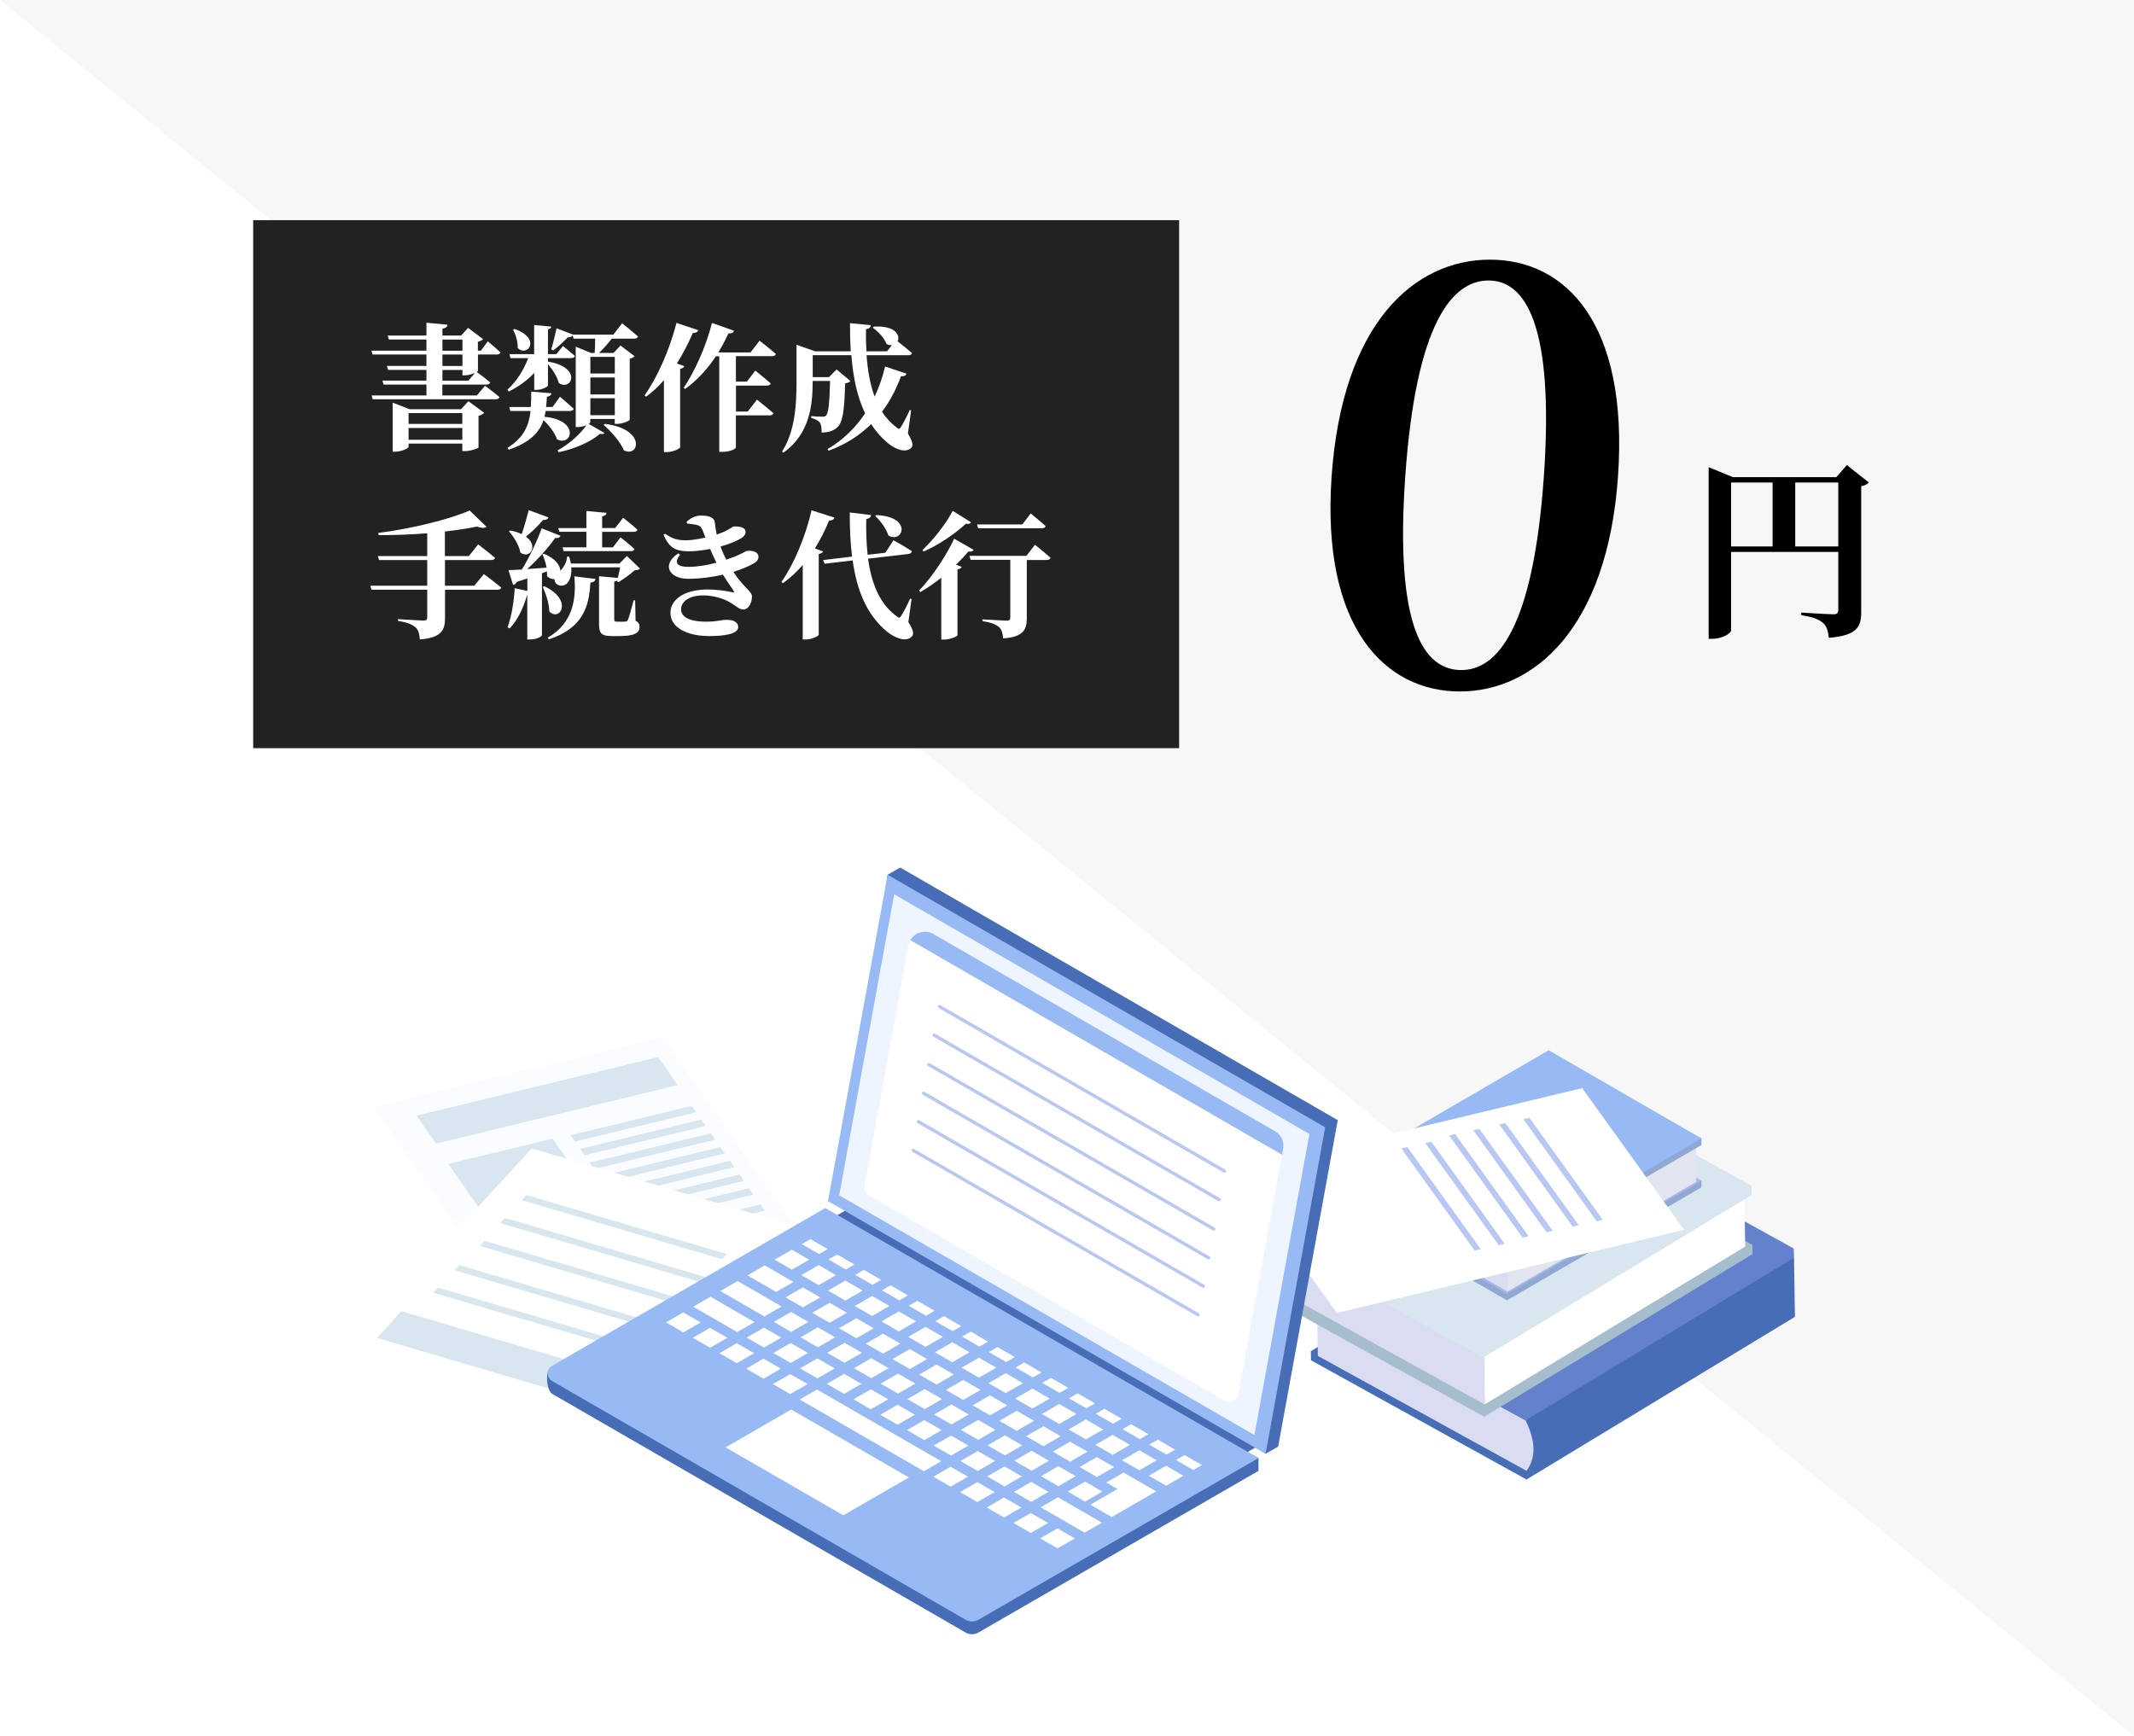 <?xml version="1.0" encoding="UTF-8"?><svg id="_レイヤー_2" xmlns="http://www.w3.org/2000/svg" width="295" height="240" viewBox="0 0 295 240"><defs><style>.cls-1{fill:#a5bdcc;}.cls-2{fill:#fff;}.cls-3{fill:#dadcf2;}.cls-4{fill:#f7f7f7;fill-rule:evenodd;}.cls-5{fill:#222;}.cls-6{fill:#98baf4;}.cls-7{isolation:isolate;}.cls-8{fill:#eef5ff;}.cls-9{fill:#90a8d3;}.cls-10{fill:#6482cc;}.cls-11{fill:#a5b7e8;}.cls-12{fill:#fafcff;}.cls-13{fill:#b8c8f2;}.cls-14{fill:#e2e5f0;}.cls-15{fill:#d8e6f0;}.cls-16{fill:#486db7;}</style></defs><g id="_コンテンツ"><g><rect class="cls-2" width="295" height="240"/><polygon class="cls-4" points="295 240 0 0 295 0 295 240"/><g><g><polygon class="cls-12" points="111.83 172.49 71.93 182.16 51.67 153.03 91.57 143.37 111.83 172.49"/><g><polygon class="cls-15" points="85.15 169.99 70.73 173.49 61.98 160.91 76.4 157.42 85.15 169.99"/><polygon class="cls-15" points="57.59 154.24 60.28 158.11 93.67 150.02 90.98 146.15 57.59 154.24"/><polygon class="cls-15" points="96.23 153.77 79.49 157.83 78.88 156.95 95.62 152.9 96.23 153.77"/><polygon class="cls-15" points="97.55 155.67 80.81 159.72 80.2 158.85 96.94 154.79 97.55 155.67"/><polygon class="cls-15" points="98.87 157.57 82.13 161.62 81.52 160.75 98.26 156.69 98.87 157.57"/><polygon class="cls-15" points="100.19 159.46 83.45 163.52 82.84 162.65 99.58 158.59 100.19 159.46"/><polygon class="cls-15" points="101.51 161.36 84.77 165.42 84.16 164.55 100.91 160.49 101.51 161.36"/><polygon class="cls-15" points="102.83 163.26 86.09 167.32 85.48 166.44 102.23 162.39 102.83 163.26"/><polygon class="cls-15" points="104.15 165.16 87.41 169.21 86.8 168.34 103.55 164.28 104.15 165.16"/><polygon class="cls-15" points="105.7 167.39 72.08 175.53 71.47 174.66 105.1 166.51 105.7 167.39"/><polygon class="cls-15" points="107.04 169.31 73.42 177.45 72.81 176.58 106.43 168.43 107.04 169.31"/></g></g><g><polygon class="cls-2" points="73.51 158.77 112.05 170.13 86.58 197.86 48.04 186.5 73.51 158.77"/><g><polygon class="cls-15" points="84.36 194.48 87.74 190.79 55.49 181.28 52.11 184.97 84.36 194.48"/><polygon class="cls-15" points="69.81 168.39 97.49 176.55 96.84 177.26 69.16 169.1 69.81 168.39"/><polygon class="cls-15" points="72.78 165.22 100.46 173.38 99.81 174.09 72.13 165.93 72.78 165.22"/><polygon class="cls-15" points="66.99 171.55 94.67 179.71 94.02 180.42 66.34 172.26 66.99 171.55"/><polygon class="cls-15" points="60.53 178.01 88.21 186.17 87.56 186.88 59.88 178.72 60.53 178.01"/><polygon class="cls-15" points="63.5 174.91 91.18 183.07 90.53 183.78 62.85 175.62 63.5 174.91"/></g></g><g><g class="cls-7"><polygon class="cls-16" points="218.31 164.32 181.21 186.81 181.23 188.07 211.02 204.55 248.13 182.06 248 173.88 218.31 164.32"/><path class="cls-3" d="M210.89,196.37c1.37,2.81,1.5,5.1,.14,6.98l-28.85-15.89-.11-6.92,28.81,15.84Z"/><polygon class="cls-10" points="218.18 156.14 181.07 178.63 181.1 179.9 210.89 196.37 248 173.88 247.97 172.62 218.18 156.14"/></g><g class="cls-7"><polygon class="cls-1" points="212.46 155.64 175.35 178.13 175.38 179.4 205.17 195.87 242.28 173.38 242.25 172.12 212.46 155.64"/><g><polygon class="cls-2" points="241.14 165.3 241.25 172.35 205.24 194.17 205.13 187.12 241.14 165.3"/><path class="cls-1" d="M211.25,149.4l.11,7.05-35.99,22.95c-.5-2.36-.59-7.1-.15-9.44l36.03-20.56Z"/><polygon class="cls-3" points="205.13 187.12 205.24 194.17 176.33 178.19 176.22 171.13 205.13 187.12"/></g><polygon class="cls-15" points="212.33 147.47 175.22 169.96 175.25 171.22 205.04 187.7 242.15 165.21 242.12 163.94 212.33 147.47"/></g><g class="cls-7"><g><polygon class="cls-9" points="235.2 164.16 208.32 179.78 187.2 167.59 187.2 166.68 214.07 151.97 235.2 163.26 235.2 164.16"/><polygon class="cls-11" points="235.2 163.26 208.32 178.87 187.2 166.68 214.07 151.06 235.2 163.26"/></g><g><polygon class="cls-14" points="234.49 158.36 234.47 163.41 208.39 178.57 208.41 173.51 234.49 158.36"/><path class="cls-11" d="M213.29,146.57v5.05s-26.09,15.96-26.09,15.96c-.33-1.7-.33-5.09,.01-6.76l26.08-14.25Z"/><polygon class="cls-3" points="208.41 173.51 208.39 178.57 187.9 166.73 187.91 161.68 208.41 173.51"/></g><g><polygon class="cls-9" points="235.21 158.31 208.34 173.92 187.21 161.73 187.21 160.82 214.09 146.11 235.21 157.4 235.21 158.31"/><polygon class="cls-6" points="235.21 157.4 208.34 173.02 187.21 160.82 214.09 145.2 235.21 157.4"/></g></g><g><polygon class="cls-2" points="170.73 161.94 184.81 181.52 232.8 170.03 218.72 150.44 170.73 161.94"/><g><polygon class="cls-13" points="210.59 154.74 220.73 168.85 221.57 168.65 211.42 154.54 210.59 154.74"/><polygon class="cls-13" points="207.26 155.47 217.41 169.59 218.24 169.39 208.1 155.27 207.26 155.47"/><polygon class="cls-13" points="203.66 156.26 213.8 170.37 214.64 170.17 204.49 156.06 203.66 156.26"/><polygon class="cls-13" points="200.33 156.99 210.48 171.11 211.31 170.91 201.16 156.79 200.33 156.99"/><polygon class="cls-13" points="197.03 158.05 207.18 172.16 208.01 171.96 197.87 157.85 197.03 158.05"/><polygon class="cls-13" points="193.71 158.78 203.85 172.9 204.69 172.7 194.54 158.58 193.71 158.78"/></g></g></g><g><polygon class="cls-16" points="174.07 199.82 171.92 201.06 115.2 168.32 117.36 167.07 174.07 199.82"/><g><g><path class="cls-16" d="M114.09,168.78l-37.94,20.25c-.82,.48-.63,3.21,.2,3.69l57.14,32.99c.55,.31,1.22,.31,1.76,0l36.72-21.2,2-1.15v-1.77l-59.88-32.81Z"/><path class="cls-6" d="M114.09,167.02l-37.74,21.79c-.83,.48-.83,1.67,0,2.14l57.14,32.99c.55,.31,1.22,.31,1.76,0l36.72-21.2,2-1.15-59.88-34.57Z"/></g><g><g><polygon class="cls-2" points="110.83 172 113.22 173.38 114.42 172.69 112.03 171.31 110.83 172"/><polygon class="cls-2" points="114.53 174.13 116.92 175.51 118.11 174.82 115.72 173.44 114.53 174.13"/><polygon class="cls-2" points="118.22 176.26 120.61 177.64 121.81 176.95 119.42 175.57 118.22 176.26"/><polygon class="cls-2" points="121.92 178.39 124.31 179.78 125.5 179.09 123.11 177.7 121.92 178.39"/><polygon class="cls-2" points="125.61 180.53 128 181.91 129.2 181.22 126.81 179.84 125.61 180.53"/><polygon class="cls-2" points="129.3 182.66 131.7 184.04 132.89 183.35 130.5 181.97 129.3 182.66"/><polygon class="cls-2" points="133 184.79 135.39 186.18 136.59 185.49 134.2 184.1 133 184.79"/><polygon class="cls-2" points="136.69 186.93 139.09 188.31 140.28 187.62 137.89 186.24 136.69 186.93"/><polygon class="cls-2" points="140.39 189.06 142.78 190.44 143.98 189.75 141.58 188.37 140.39 189.06"/><polygon class="cls-2" points="144.08 191.19 146.48 192.57 147.67 191.88 145.28 190.5 144.08 191.19"/><polygon class="cls-2" points="147.78 193.33 150.17 194.71 151.37 194.02 148.97 192.64 147.78 193.33"/><polygon class="cls-2" points="151.47 195.46 153.87 196.84 155.06 196.15 152.67 194.77 151.47 195.46"/><polygon class="cls-2" points="155.17 197.59 157.56 198.97 158.76 198.28 156.36 196.9 155.17 197.59"/><polygon class="cls-2" points="158.86 199.73 161.25 201.11 162.45 200.42 160.06 199.04 158.86 199.73"/><polygon class="cls-2" points="162.56 201.86 164.95 203.24 166.15 202.55 163.75 201.17 162.56 201.86"/></g><g><polygon class="cls-2" points="107.08 174.16 109.47 175.54 111.86 174.16 109.47 172.78 107.08 174.16"/><polygon class="cls-2" points="110.77 176.29 113.17 177.68 115.56 176.29 113.17 174.91 110.77 176.29"/><polygon class="cls-2" points="114.47 178.43 116.86 179.81 119.25 178.43 116.86 177.05 114.47 178.43"/><polygon class="cls-2" points="118.16 180.56 120.56 181.94 122.95 180.56 120.56 179.18 118.16 180.56"/><polygon class="cls-2" points="121.86 182.69 124.25 184.08 126.64 182.69 124.25 181.31 121.86 182.69"/><polygon class="cls-2" points="125.55 184.83 127.94 186.21 130.34 184.83 127.94 183.45 125.55 184.83"/><polygon class="cls-2" points="129.25 186.96 131.64 188.34 134.03 186.96 131.64 185.58 129.25 186.96"/><polygon class="cls-2" points="132.94 189.09 135.33 190.47 137.73 189.09 135.33 187.71 132.94 189.09"/><polygon class="cls-2" points="136.64 191.23 139.03 192.61 141.42 191.23 139.03 189.85 136.64 191.23"/><polygon class="cls-2" points="140.33 193.36 142.72 194.74 145.12 193.36 142.72 191.98 140.33 193.36"/><polygon class="cls-2" points="144.03 195.49 146.42 196.87 148.81 195.49 146.42 194.11 144.03 195.49"/><polygon class="cls-2" points="147.72 197.63 150.11 199.01 152.51 197.63 150.11 196.25 147.72 197.63"/><polygon class="cls-2" points="151.42 199.76 153.81 201.14 156.2 199.76 153.81 198.38 151.42 199.76"/><polygon class="cls-2" points="155.11 201.89 157.5 203.27 159.89 201.89 157.5 200.51 155.11 201.89"/><polygon class="cls-2" points="158.81 204.03 161.2 205.41 163.59 204.03 161.2 202.65 158.81 204.03"/></g><g><polygon class="cls-2" points="103.33 176.33 107.29 178.62 109.68 177.24 105.72 174.95 103.33 176.33"/><polygon class="cls-2" points="108.6 179.37 110.99 180.75 113.38 179.37 110.99 177.99 108.6 179.37"/><polygon class="cls-2" points="112.29 181.5 114.68 182.88 117.07 181.5 114.68 180.12 112.29 181.5"/><polygon class="cls-2" points="115.99 183.64 118.38 185.02 120.77 183.64 118.38 182.25 115.99 183.64"/><polygon class="cls-2" points="119.68 185.77 122.07 187.15 124.46 185.77 122.07 184.39 119.68 185.77"/><polygon class="cls-2" points="123.37 187.9 125.77 189.28 128.16 187.9 125.77 186.52 123.37 187.9"/><polygon class="cls-2" points="127.07 190.04 129.46 191.42 131.85 190.04 129.46 188.65 127.07 190.04"/><polygon class="cls-2" points="130.76 192.17 133.16 193.55 135.55 192.17 133.16 190.79 130.76 192.17"/><polygon class="cls-2" points="134.46 194.3 136.85 195.68 139.24 194.3 136.85 192.92 134.46 194.3"/><polygon class="cls-2" points="138.15 196.43 140.55 197.82 142.94 196.43 140.55 195.05 138.15 196.43"/><polygon class="cls-2" points="141.85 198.57 144.24 199.95 146.63 198.57 144.24 197.19 141.85 198.57"/><polygon class="cls-2" points="145.54 200.7 147.93 202.08 150.33 200.7 147.93 199.32 145.54 200.7"/><polygon class="cls-2" points="149.24 202.83 151.63 204.21 154.02 202.83 151.63 201.45 149.24 202.83"/></g><g><polygon class="cls-2" points="99.58 178.49 105.66 182.01 108.05 180.63 101.97 177.11 99.58 178.49"/><polygon class="cls-2" points="106.97 182.76 109.36 184.14 111.75 182.76 109.36 181.38 106.97 182.76"/><polygon class="cls-2" points="110.66 184.89 113.05 186.27 115.44 184.89 113.05 183.51 110.66 184.89"/><polygon class="cls-2" points="114.35 187.03 116.75 188.41 119.14 187.03 116.75 185.65 114.35 187.03"/><polygon class="cls-2" points="118.05 189.16 120.44 190.54 122.83 189.16 120.44 187.78 118.05 189.16"/><polygon class="cls-2" points="121.74 191.29 124.14 192.67 126.53 191.29 124.14 189.91 121.74 191.29"/><polygon class="cls-2" points="125.44 193.43 127.83 194.81 130.22 193.43 127.83 192.05 125.44 193.43"/><polygon class="cls-2" points="129.13 195.56 131.53 196.94 133.92 195.56 131.53 194.18 129.13 195.56"/><polygon class="cls-2" points="132.83 197.69 135.22 199.07 137.61 197.69 135.22 196.31 132.83 197.69"/><polygon class="cls-2" points="136.52 199.83 138.92 201.21 141.31 199.83 138.92 198.44 136.52 199.83"/><polygon class="cls-2" points="140.22 201.96 142.61 203.34 145 201.96 142.61 200.58 140.22 201.96"/><polygon class="cls-2" points="143.91 204.09 146.3 205.47 148.7 204.09 146.3 202.71 143.91 204.09"/><polygon class="cls-2" points="147.61 206.22 150 207.61 152.39 206.22 150 204.84 147.61 206.22"/><polygon class="cls-2" points="152.93 204.97 154.49 205.86 150.73 208.03 153.69 209.74 159.84 206.19 155.32 203.59 152.93 204.97"/></g><g><polygon class="cls-2" points="95.82 180.66 101.91 184.17 104.3 182.79 98.22 179.28 95.82 180.66"/><polygon class="cls-2" points="103.21 184.93 105.61 186.31 108 184.93 105.61 183.55 103.21 184.93"/><polygon class="cls-2" points="106.91 187.06 109.3 188.44 111.69 187.06 109.3 185.68 106.91 187.06"/><polygon class="cls-2" points="110.6 189.19 113 190.57 115.39 189.19 113 187.81 110.6 189.19"/><polygon class="cls-2" points="114.3 191.33 116.69 192.71 119.08 191.33 116.69 189.94 114.3 191.33"/><polygon class="cls-2" points="117.99 193.46 120.38 194.84 122.78 193.46 120.38 192.08 117.99 193.46"/><polygon class="cls-2" points="121.69 195.59 124.08 196.97 126.47 195.59 124.08 194.21 121.69 195.59"/><polygon class="cls-2" points="125.38 197.72 127.77 199.11 130.17 197.72 127.77 196.34 125.38 197.72"/><polygon class="cls-2" points="129.08 199.86 131.47 201.24 133.86 199.86 131.47 198.48 129.08 199.86"/><polygon class="cls-2" points="132.77 201.99 135.16 203.37 137.56 201.99 135.16 200.61 132.77 201.99"/><polygon class="cls-2" points="136.47 204.12 138.86 205.51 141.25 204.12 138.86 202.74 136.47 204.12"/><polygon class="cls-2" points="140.16 206.26 142.55 207.64 144.94 206.26 142.55 204.88 140.16 206.26"/><polygon class="cls-2" points="143.86 208.39 149.94 211.9 152.33 210.52 146.25 207.01 143.86 208.39"/></g><g><polygon class="cls-2" points="92.07 182.83 94.46 184.21 96.86 182.83 94.46 181.45 92.07 182.83"/><polygon class="cls-2" points="95.77 184.96 98.16 186.34 100.55 184.96 98.16 183.58 95.77 184.96"/><polygon class="cls-2" points="99.46 187.09 101.85 188.47 104.25 187.09 101.85 185.71 99.46 187.09"/><polygon class="cls-2" points="103.16 189.23 105.55 190.61 107.94 189.23 105.55 187.84 103.16 189.23"/><polygon class="cls-2" points="106.85 191.36 109.24 192.74 111.64 191.36 109.24 189.98 106.85 191.36"/><polygon class="cls-2" points="110.55 193.49 127.72 203.41 130.11 202.02 112.94 192.11 110.55 193.49"/><polygon class="cls-2" points="125.65 204.27 109.37 194.87 104.84 197.49 100.31 200.11 116.58 209.5 121.11 206.88 121.11 206.88 125.65 204.27"/><polygon class="cls-2" points="129.02 204.16 131.41 205.54 133.8 204.16 131.41 202.78 129.02 204.16"/><polygon class="cls-2" points="132.71 206.29 135.11 207.67 137.5 206.29 135.11 204.91 132.71 206.29"/><polygon class="cls-2" points="136.41 208.42 138.8 209.8 141.19 208.42 138.8 207.04 136.41 208.42"/><polygon class="cls-2" points="140.1 210.56 142.5 211.94 144.89 210.56 142.5 209.18 140.1 210.56"/><polygon class="cls-2" points="143.8 212.69 146.19 214.07 148.58 212.69 146.19 211.31 143.8 212.69"/></g></g></g><g><g><polygon class="cls-16" points="176.69 200 174.95 200.99 116.2 165.07 122.7 120.94 124.44 119.94 184.93 154.87 176.69 200"/><polygon class="cls-6" points="174.95 200.99 114.46 166.07 122.7 120.94 183.19 155.86 174.95 200.99"/><polygon class="cls-8" points="116.01 165.26 123.61 123.64 181.01 156.78 173.41 198.4 116.01 165.26"/></g><g><g><path class="cls-6" d="M177.38,158.82l-.15,.85-51.39-29.67c.61-1.09,2.02-1.54,3.18-.87l47.24,27.27c.85,.49,1.3,1.46,1.12,2.42Z"/><path class="cls-2" d="M177.22,159.67l-6.04,33.11c-.16,.87-1.13,1.32-1.9,.88l-49.15-28.38c-.47-.27-.72-.81-.62-1.34l6.07-33.22c.05-.26,.14-.5,.26-.72l51.39,29.67Z"/></g><g><path class="cls-13" d="M169.26,162.13s-.08,0-.11-.03l-39.39-22.74c-.11-.06-.15-.2-.08-.31,.06-.11,.2-.15,.31-.08l39.39,22.74c.11,.06,.15,.2,.08,.31-.04,.07-.12,.12-.2,.12Z"/><path class="cls-13" d="M168.53,166.09s-.08,0-.11-.03l-39.39-22.74c-.11-.06-.15-.2-.08-.31,.06-.11,.2-.15,.31-.08l39.39,22.74c.11,.06,.15,.2,.08,.31-.04,.07-.12,.12-.2,.12Z"/><path class="cls-13" d="M167.79,170.15s-.08,0-.11-.03l-39.39-22.74c-.11-.06-.15-.2-.08-.31,.06-.11,.2-.15,.31-.08l39.39,22.74c.11,.06,.15,.2,.08,.31-.04,.07-.12,.12-.2,.12Z"/><path class="cls-13" d="M167.07,174.12s-.08,0-.11-.03l-39.39-22.74c-.11-.06-.15-.2-.08-.31,.06-.11,.2-.15,.31-.08l39.39,22.74c.11,.06,.15,.2,.08,.31-.04,.07-.12,.11-.2,.11Z"/><path class="cls-13" d="M166.35,178.05s-.08,0-.11-.03l-39.39-22.74c-.11-.06-.15-.2-.08-.31,.06-.11,.2-.15,.31-.08l39.39,22.74c.11,.06,.15,.2,.08,.31-.04,.07-.12,.11-.2,.11Z"/><path class="cls-13" d="M165.63,182.01s-.08,0-.11-.03l-39.39-22.74c-.11-.06-.15-.2-.08-.31,.06-.11,.2-.15,.31-.08l39.39,22.74c.11,.06,.15,.2,.08,.31-.04,.07-.12,.11-.2,.11Z"/></g></g></g></g></g><g><g><path d="M223.67,65.87c-1.47,21-11.61,29.73-21.87,29.73s-19.18-8.74-17.72-29.73c1.48-21.24,11.47-29.97,21.89-29.97s19.18,8.74,17.7,29.97Zm-21.66,26.77c4.97,0,9.94-5.77,11.41-26.77,1.48-21.24-2.68-27.09-7.65-27.09s-10.02,5.77-11.51,27.09c-1.47,21,2.62,26.77,7.75,26.77Z"/><path d="M258.35,66.69c-.16,.21-.53,.45-1.06,.53v17.36c0,2.09-.56,3.28-4.47,3.6-.11-.93-.29-1.64-.85-2.09-.56-.45-1.3-.79-2.96-1.03v-.37s3.7,.24,4.45,.24c.53,0,.66-.21,.66-.63v-7.99h-14.82v10.85c0,.4-1.24,1.16-2.57,1.16h-.53v-23.73l3.36,1.38h14.29l1.46-1.67,3.04,2.41Zm-19.05,8.86h5.74v-8.84h-5.74v8.84Zm14.82,0v-8.84h-5.95v8.84h5.95Z"/></g><g><rect class="cls-5" x="35" y="30.44" width="128" height="73"/><g><path class="cls-2" d="M66.05,51.3s-.06,.08-.15,.13c.3,.21,1.25,.91,1.86,1.44-.06,.21-.25,.3-.49,.3h-6.12v1.5h4.77l1.12-1.33s1.24,.89,2.01,1.56c-.06,.21-.25,.3-.51,.3h-17.02l-.15-.53h7.58v-1.5h-5.93l-.15-.55h6.08v-1.48h-5.3l-.17-.55h5.47v-1.58h-7.45l-.15-.53h7.6v-1.54h-5.19l-.17-.55h5.36v-1.77l2.91,.27c-.04,.29-.19,.46-.7,.55v.95h2.58l.97-1.06,2.07,1.56c-.11,.13-.36,.28-.72,.36v1.23h.42l.95-1.29s1.1,.91,1.75,1.54c-.04,.19-.23,.28-.49,.28h-2.62v2.28Zm-1.31,4.16l2.19,1.61c-.13,.15-.38,.34-.78,.42v4.37c-.02,.13-1.14,.51-1.86,.51h-.38v-1.04h-7.43v.44c0,.21-.99,.68-1.88,.68h-.32v-6.78l2.36,.91h7.09l1.03-1.12Zm-8.26,1.65v1.5h7.43v-1.5h-7.43Zm7.43,3.69v-1.63h-7.43v1.63h7.43Zm-2.75-12.31h2.77v-1.54h-2.77v1.54Zm0,2.11h2.77v-1.58h-2.77v1.58Zm4.48,.97c-.38,.15-.93,.32-1.35,.32h-.36v-.74h-2.77v1.48h3.59l.89-1.06Z"/><path class="cls-2" d="M70.13,53.88c1.29-1.14,2.28-2.75,2.89-4.37h-2.45l-.15-.55h3.42v-4.03l2.38,.23c-.02,.17-.13,.3-.47,.36v3.44h1.16l.91-1.12s1.01,.8,1.65,1.37c-.06,.21-.25,.3-.49,.3h-3.23v.49c4.77,.76,3.3,4.14,1.5,2.96-.21-.87-.87-1.88-1.5-2.6v2.93c0,.19-.87,.61-1.56,.61h-.34v-2.34c-.95,1.03-2.17,1.9-3.53,2.58l-.17-.27Zm5.3,2.94c-.06,.27-.09,.55-.17,.8,5.03,.49,3.74,4.22,1.73,3.1-.3-.91-1.12-1.94-1.86-2.64-.53,1.63-1.77,3.04-4.79,4.1l-.17-.27c2.3-1.44,2.96-3.13,3.17-5.09h-2.79l-.15-.55h2.98c.04-.68,.06-1.39,.06-2.13l2.79,.23c-.04,.25-.21,.42-.63,.49-.02,.48-.06,.95-.11,1.41h.89l1.03-1.42s1.18,.99,1.9,1.67c-.06,.21-.27,.3-.53,.3h-3.34Zm-4.29-11.34c3.76,1.33,1.77,3.99,.42,2.62,.06-.85-.29-1.86-.63-2.51l.21-.11Zm14.86-.78s1.37,1.08,2.2,1.82c-.06,.21-.27,.3-.55,.3h-3.08c-.55,.7-1.2,1.46-1.77,1.98h2.01l.97-1.03,1.94,1.48c-.11,.13-.34,.28-.67,.34v8.44c-.02,.15-1.01,.57-1.71,.57h-.36v-.68h-3.38v.44c0,.06-.08,.15-.21,.25l2.17,1.25c-.09,.15-.28,.19-.61,.11-1.2,1.08-3.63,2.15-5.74,2.55l-.13-.25c1.52-.82,3.13-2.24,3.99-3.48-.32,.13-.74,.25-1.18,.25h-.3v-11.11l2.11,.87h.51c.04-.53,.06-1.31,.06-1.98h-2.98l-.13-.46c-.09,.17-.32,.29-.67,.27-.61,.65-1.37,1.35-2.01,1.82l-.28-.15c.23-.72,.51-1.86,.74-2.91l2.28,.87h5.57l1.22-1.58Zm-4.39,4.64v2.3h3.38v-2.3h-3.38Zm0,5.19h3.38v-2.34h-3.38v2.34Zm3.38,2.87v-2.34h-3.38v2.34h3.38Zm-1.37,1.2c5.83,.74,4.67,4.77,2.62,3.65-.51-1.2-1.77-2.62-2.79-3.5l.17-.15Z"/><path class="cls-2" d="M94.61,50.62c-.06,.17-.23,.3-.59,.38v10.85c-.04,.17-.95,.65-1.82,.65h-.42v-9.94c-.76,.87-1.58,1.63-2.45,2.28l-.23-.17c1.69-2.37,3.46-6.23,4.41-10.03l3.02,1.01c-.09,.25-.34,.4-.76,.38-.65,1.54-1.39,2.94-2.2,4.22l1.04,.38Zm7.12-1.37v3.51h1.52l1.16-1.52s1.31,1.04,2.13,1.77c-.06,.21-.27,.3-.53,.3h-4.27v3.59h1.63l1.27-1.65s1.41,1.12,2.28,1.88c-.06,.21-.27,.3-.55,.3h-4.64v4.45c0,.13-.7,.59-1.88,.59h-.42v-13.22h-.46c-1.24,1.86-2.66,3.38-4.25,4.52l-.21-.15c1.46-2.15,3.06-5.6,3.91-8.97l3.06,1.08c-.1,.25-.34,.4-.78,.36-.44,.93-.89,1.82-1.41,2.64h4.46l1.25-1.63s1.41,1.1,2.26,1.84c-.06,.21-.27,.3-.53,.3h-5.02Z"/><path class="cls-2" d="M125.5,59.93c.68,1.12,.78,1.69,.46,1.99-.85,.84-2.45,.04-3.34-.76-.87-.74-1.6-1.6-2.2-2.53-1.52,1.52-3.44,2.79-5.89,3.69l-.13-.23c2.2-1.29,3.91-3.02,5.19-4.94-1.12-2.34-1.67-5.07-1.9-8.05h-5.34v3.04h2.24l1.06-1.06,1.92,1.6c-.13,.15-.36,.27-.74,.32-.11,4.06-.36,5.53-1.2,6.19-.51,.4-1.16,.61-2.05,.61,0-.61-.04-1.1-.27-1.41-.23-.27-.63-.46-1.18-.61v-.25c.44,.04,1.22,.08,1.54,.08,.27,0,.4-.04,.51-.15,.34-.3,.49-1.73,.57-4.79h-2.41c0,3.04-.27,7.24-4.05,9.92l-.17-.17c1.82-2.89,1.99-6.55,1.99-9.76v-5l2.56,.91h4.94c-.08-1.27-.11-2.56-.11-3.89l2.89,.28c-.02,.25-.19,.48-.68,.55-.02,1.03,0,2.05,.06,3.06h2.85l.68-.85c-.23,.02-.48-.02-.74-.15-.3-.84-1.2-1.77-1.92-2.26l.13-.15c3.04-.19,3.71,1.23,3.31,2.03,.42,.32,1.37,1.08,2,1.63-.04,.19-.25,.29-.53,.29h-5.76c.15,2.03,.47,4.01,1.12,5.72,.65-1.37,1.12-2.79,1.44-4.16l2.96,.99c-.08,.23-.25,.38-.76,.36-.61,1.65-1.44,3.34-2.62,4.9,.53,.84,1.2,1.56,2,2.17,.28,.27,.42,.27,.63-.08,.3-.48,.84-1.5,1.2-2.32l.19,.04-.44,3.21Z"/><path class="cls-2" d="M66.9,79.38s1.46,1.08,2.39,1.86c-.06,.21-.27,.3-.55,.3h-7.22v3.93c0,1.6-.47,2.72-3.48,2.93-.06-.78-.21-1.37-.65-1.71-.46-.36-1.01-.63-2.37-.84v-.25s2.96,.19,3.57,.19c.34,0,.47-.15,.47-.42v-3.84h-7.71l-.15-.55h7.86v-3.55h-6.67l-.15-.55h6.82v-3.15c-2.2,.17-4.54,.27-6.71,.25l-.06-.3c4.46-.55,9.88-1.88,12.63-3.1l2.34,2.26c-.21,.17-.65,.21-1.31-.04-1.27,.27-2.79,.49-4.45,.68v3.4h3.31l1.29-1.61s1.44,1.1,2.34,1.86c-.06,.21-.27,.3-.55,.3h-6.38v3.55h4.05l1.33-1.61Z"/><path class="cls-2" d="M87.84,85.82c.49,.23,.57,.49,.57,.87,0,.82-.74,1.25-2.75,1.25h-1.08c-1.54,0-1.77-.44-1.77-1.75v-6.52l2.6,.23c.11-.46,.23-1.01,.32-1.46h-6.76c.08,1.04-.19,1.82-.61,2.24-.44,.44-1.37,.4-1.63-.23-.06-.13-.09-.27-.08-.4-.32,.06-.68-.06-1.03-.4,.02-.21,0-.42-.02-.65l-.68,.25v8.57c0,.13-.65,.59-1.67,.59h-.36v-6.15h-.02c-.55,1.88-1.35,3.51-2.41,4.62l-.3-.15c.53-1.44,.89-3.48,.99-5.41l1.75,.38v-1.73c-.46,.15-.95,.3-1.46,.48-.11,.25-.3,.38-.51,.42l-.65-2.05c.42,0,1.08-.04,1.86-.08,1.08-1.75,2.15-4.03,2.74-5.7l2.6,1.04c-.09,.23-.34,.36-.74,.3-.89,1.27-2.34,2.93-3.86,4.29,.82-.06,1.73-.11,2.68-.19-.13-.67-.34-1.33-.57-1.84l.21-.08c1.65,.7,2.24,1.63,2.26,2.36,.44-.44,.93-1.25,.93-1.98l.28,.02c.11,.34,.19,.65,.25,.95h6.71l1.03-1.04,1.82,1.75c-.15,.15-.34,.19-.72,.21-.57,.51-1.56,1.23-2.24,1.65l-.21-.11,.04-.13c-.09,.08-.23,.13-.44,.17v5.24c0,.21,.06,.3,.36,.3h.65c.27,0,.46,0,.57-.02,.15-.02,.21-.04,.32-.25,.15-.34,.46-1.48,.78-2.68h.21l.06,2.81Zm-12.01-14.29c-.08,.23-.32,.38-.76,.36-.7,.84-1.56,1.65-2.36,2.3,1.77,1.29,.53,3.17-.78,2.2-.17-1.03-.91-2.18-1.58-2.94l.19-.11c.65,.13,1.16,.3,1.58,.51,.32-.93,.68-2.18,.97-3.32l2.74,1.01Zm-.59,9.52c4.03,1.88,2.18,4.96,.7,3.5-.02-1.1-.49-2.47-.91-3.42l.21-.08Zm.47,7.12c3.5-2.03,3.97-5.34,3.69-8.49l2.93,.36c-.08,.3-.27,.48-.72,.51-.17,3.29-.99,6.27-5.74,7.85l-.15-.23Zm1.46-15.16h3.89v-2.36l2.79,.25c-.04,.23-.17,.4-.61,.49v1.61h1.8l1.1-1.42s1.24,.97,1.98,1.65c-.06,.21-.25,.3-.51,.3h-4.37v2.15h1.48l1.06-1.39s1.2,.93,1.92,1.61c-.04,.21-.23,.3-.49,.3h-9.29l-.15-.53h3.29v-2.15h-3.74l-.15-.53Z"/><path class="cls-2" d="M100.57,77.31c1.99-.66,2.47-1.12,2.66-1.14,.72-.09,1.62,.08,1.62,.82,0,.27-.13,.57-.57,.85-.68,.42-1.69,.85-2.91,1.22,1.44,2.2,2.58,2.66,2.58,3.42,0,.93-.53,1.79-1.16,1.79s-.91-.44-2.01-1.06c-.67-.4-2.05-.89-3.55-.89-1.92,0-3.08,.82-3.08,1.92,0,1.37,1.86,1.71,3.42,1.71,1.71,0,1.88-.25,2.96-.25,.82,0,1.52,.29,1.52,.99,0,.97-1.94,1.25-4.01,1.25-2.98,0-5.36-1.12-5.36-3.23,0-1.69,1.73-3.21,5.15-3.21,1.35,0,2.72,.23,3.44,.38,.23,.08,.25,0,.15-.17-.29-.48-.85-1.22-1.48-2.26-1.5,.34-3.17,.57-4.81,.57-2.62,0-3.74-1.94-1.37-3.51l.25,.19c-.82,1.04-.53,1.67,1.14,1.67,1.22,0,2.53-.21,3.89-.57-.29-.59-.59-1.23-.87-1.9-.99,.19-2.01,.32-2.96,.32-1.82,0-2.7-.48-3.49-2.28l.21-.15c1.04,.68,1.61,.91,2.91,.91,.7,0,1.75-.17,2.68-.38-.13-.32-.25-.65-.36-.93-.21-.51-.36-.7-.93-.84-.32-.06-.82-.13-1.25-.17l-.06-.25c.57-.51,1.2-.85,1.97-.85,1.06,0,1.82,.21,1.92,.93,.06,.4,.13,1.06,.27,1.69,1.6-.51,2.18-1.12,2.39-1.12,.76,0,1.6,.09,1.6,.78,0,.27-.15,.55-.55,.82-.55,.36-1.63,.82-2.91,1.18,.23,.65,.47,1.2,.8,1.82l.17-.06Z"/><path class="cls-2" d="M113.79,76.23c-.08,.17-.25,.3-.61,.36v11.17c-.02,.17-.93,.65-1.79,.65h-.42v-10.3c-.84,.97-1.75,1.81-2.72,2.51l-.23-.15c1.65-2.36,3.32-6.16,4.16-9.92l3.17,1.01c-.08,.25-.3,.42-.74,.4-.57,1.42-1.24,2.7-1.96,3.86l1.12,.42Zm11.78,9.78c.7,1.1,.8,1.65,.49,1.98-.84,.89-2.43,.13-3.38-.61-2.91-2.38-4.24-5.83-4.81-9.9l-3.88,.46-.21-.51,4.01-.48c-.25-1.92-.32-3.97-.32-6.1l2.96,.36c-.04,.25-.21,.47-.68,.55-.04,1.67,.02,3.34,.19,4.94l2.45-.28,1.12-1.73s1.56,.85,2.55,1.52c-.04,.21-.23,.34-.49,.38l-5.57,.65c.46,3.32,1.54,6.23,3.95,7.96,.3,.27,.44,.27,.63-.06,.32-.49,.86-1.52,1.22-2.36l.21,.04-.44,3.19Zm-4.43-14.8c5.09,.23,3.67,3.99,1.67,2.83-.29-.95-1.1-2.05-1.82-2.7l.15-.13Z"/><path class="cls-2" d="M134.6,76.02c-.09,.17-.29,.28-.74,.23-.47,.57-1.06,1.2-1.71,1.82l.8,.3c-.08,.15-.25,.29-.59,.36v9.1c-.04,.15-.97,.59-1.82,.59h-.42v-8.55c-.91,.72-1.88,1.41-2.89,1.98l-.17-.21c1.96-2.03,3.93-5.17,4.84-7.16l2.7,1.54Zm-.36-3.82c-.11,.19-.3,.28-.72,.21-1.37,1.27-3.57,2.83-5.83,3.84l-.17-.21c1.63-1.5,3.38-3.86,4.18-5.41l2.54,1.58Zm8.83,3.12s1.35,1.06,2.15,1.8c-.06,.21-.27,.3-.53,.3h-2.75v8.07c0,1.52-.44,2.58-3.27,2.77-.06-.72-.21-1.27-.61-1.6-.4-.32-.95-.59-2.24-.78v-.25s2.81,.17,3.36,.17c.34,0,.48-.13,.48-.38v-8.02h-5.49l-.15-.55h7.87l1.2-1.56Zm-7.85-2.28l-.15-.53h6.25l1.16-1.52s1.29,1.04,2.07,1.75c-.06,.21-.27,.3-.53,.3h-8.8Z"/></g></g></g></g></g></svg>